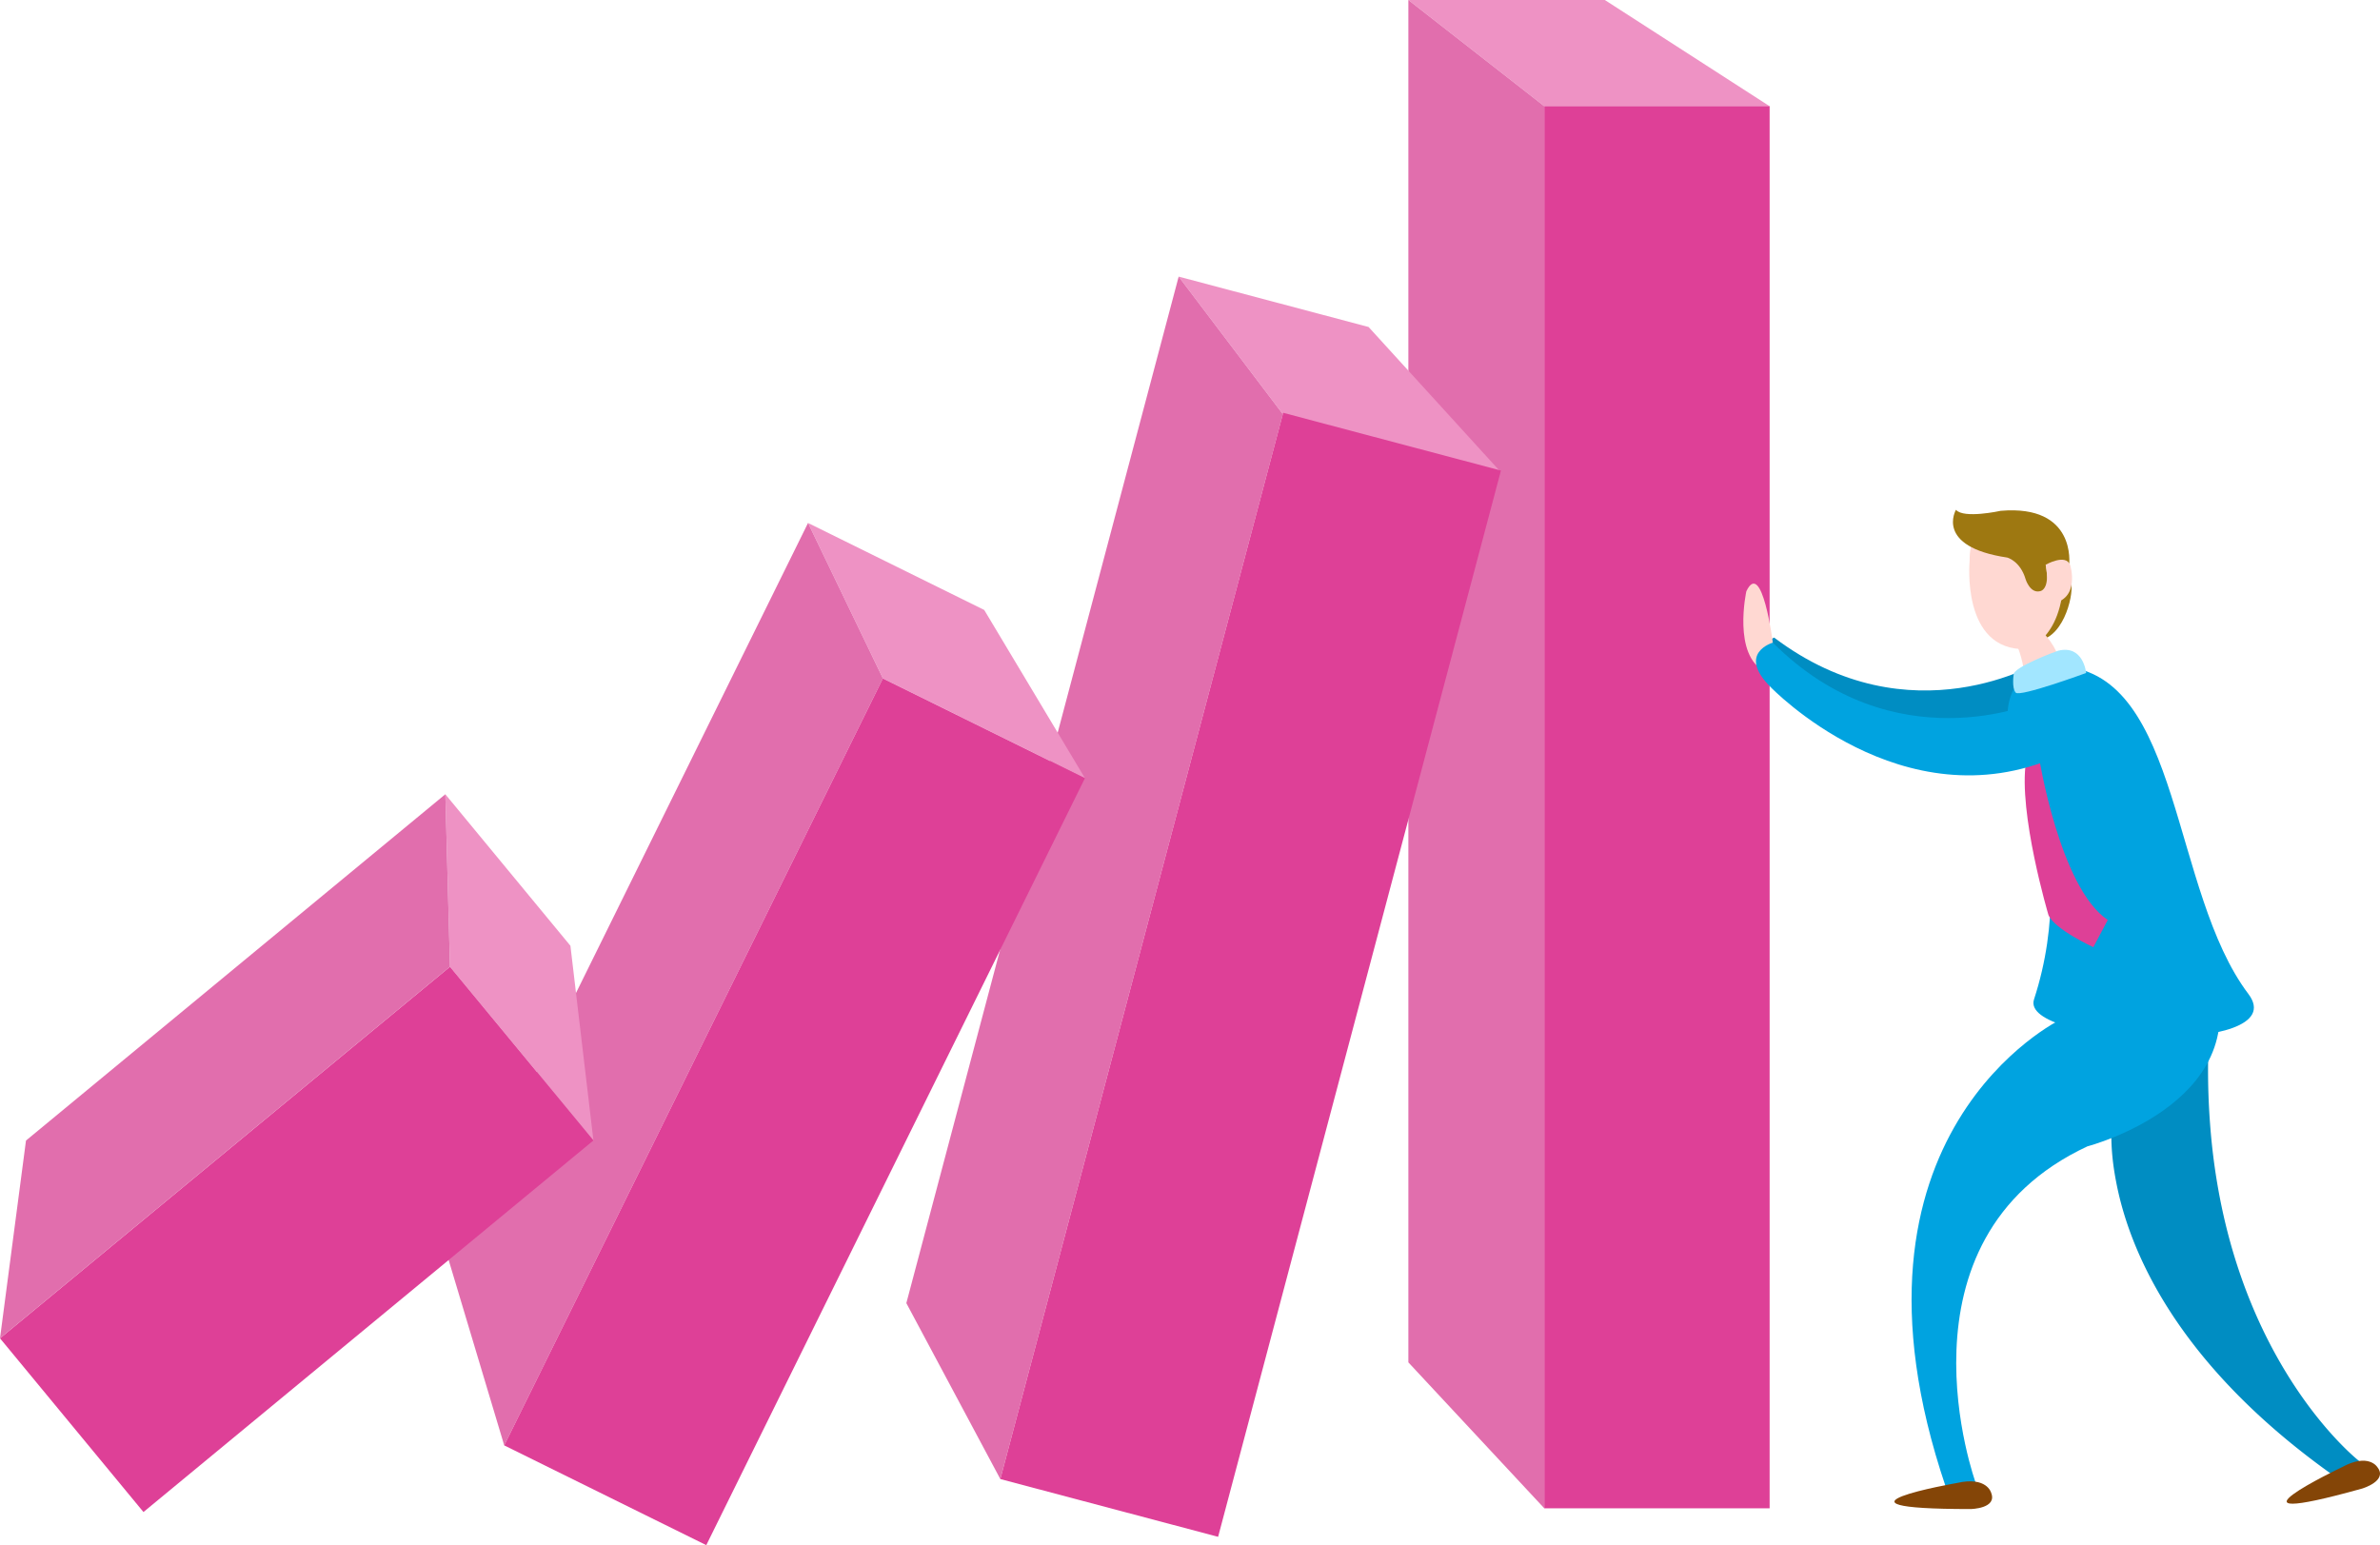 <svg xmlns="http://www.w3.org/2000/svg" width="594.041" height="385.687"><g data-name="Group 190"><path data-name="Path 900" d="M588.891 364.74c-1.418 7.3-5.96 3.921-5.96 3.921-40.1-28.3-51.653-57.142-54.777-73.814-1.743-9.009-1.017-14.5-1.017-14.5.36-17.4 24.227-22.448 24.227-22.448a178.044 178.044 0 0 0 .256 22.555c4.323 58.78 37.271 84.286 37.271 84.286Z" fill="#008dc2"/><path data-name="Path 901" d="M584.535 366.232s-34.13 16.258 5.028 5.337c0 0 6.5-1.907 3.84-5.323 0 0-2.157-3.681-8.868-.014Z" fill="#844507"/><path data-name="Path 902" d="M509.602 164.969s-32.628 20-66.778-5.82c0 0-8.626 3.8.932 11.029 0 0 37.269 29.475 73.314 7.349Z" fill="#008dc2"/><path data-name="Path 903" d="M516.994 145.741c.558 3.226-2.209 14.444-9.3 14.2l5.828-11.224s3.194-4.553 3.472-2.976Z" fill="#9e7811"/><path data-name="Path 904" d="m351.523 0 33.93 26.513h56.241L400.562 0Z" fill="#ee92c4"/><path data-name="Path 905" d="m385.453 376.493-33.93-36.429V0l33.93 26.513Z" fill="#e16ead"/><path data-name="Rectangle 696" fill="#de4097" d="M385.453 26.496h56.241v349.997h-56.241z"/><path data-name="Path 906" d="M514.353 254.461s-58.7 28.347-28.686 116.713c0 0 5.816 5.706 7.484-.963 0 0-22.152-60.73 27.869-84.072 0 0 45.021-11.67 30.009-46.684Z" fill="#00a3e0"/><path data-name="Path 907" d="M491.618 139.921s-2.271 22.673 14.193 22.1c0 0 10.577-2.877 9.09-22.1 0 0 0-11.359-15.332-10.223 0-.003-8.148.644-7.951 10.223Z" fill="#ffd8d2"/><path data-name="Path 908" d="M488.201 127.251s-5.4 9.207 12.78 11.919c0 0 3.254.815 4.609 5.427 0 0 1.088 3.527 3.53 2.983 0 0 2.723-.162 1.483-6.617l5.853-.069s1.885-15.014-17.1-13.387c-.005 0-9.229 2.039-11.155-.256Z" fill="#9e7811"/><path data-name="Path 909" d="M510.603 140.962s5.03-2.879 6.115.11c0 0 2.667 8.616-4.836 9.616Z" fill="#ffd8d2"/><path data-name="Path 910" d="M501.304 156.853s5.08 7.619 3.81 15.873c0 0 6.981 3.172 9.521-.638 0 0 1.9-7.617-5.081-14.6Z" fill="#ffd8d2"/><path data-name="Path 911" d="M515.015 166.345s-13.171-1.548-13.945 11.623c0 0 19.008 33.529 6.613 71.491-3.732 11.424 65.41 14.392 53.5-1.369-19.283-25.525-16.724-79.419-46.168-81.745Z" fill="#00a3e0"/><path data-name="Path 912" d="M488.433 370.177s-37.242 6.5 3.419 6.5c0 0 6.761-.089 5.121-4.1-.001-.003-1.09-4.122-8.54-2.4Z" fill="#844507"/><path data-name="Path 913" d="M508.892 188.841s5.2 32.79 17.2 40.788l-3.6 6.8s-9.6-4.4-11.195-8c0 0-7.6-25.589-5.6-38.388Z" fill="#de4097"/><path data-name="Path 914" d="M442.493 160.414s-2.681-21.073-6.61-12.826c0 0-3.536 16.106 4.715 20.033Z" fill="#ffd8d2"/><path data-name="Path 915" d="M507.835 175.366s-35.07 15.322-65.341-14.952c0 0-9.065 2.577-.591 11.052 0 0 32.851 34.325 71.6 17.371Z" fill="#00a3e0"/><path data-name="Path 916" d="M513.72 162.426c-.453.11-11.245 4.135-11.115 5.943 0 0-.52 3.36.514 4.523s17.576-4.909 17.576-4.909-.646-7.11-6.975-5.557Z" fill="#a2e6ff"/><path data-name="Path 917" d="m294.194 69.046 26 34.328 54.354 14.419-32.957-36.175Z" fill="#ee92c4"/><path data-name="Path 918" d="m249.679 369.192-23.459-43.913 67.973-256.233 26 34.328Z" fill="#e16ead"/><path data-name="Rectangle 697" fill="#de4097" d="m249.683 369.193 70.594-266.154 54.354 14.417-70.594 266.154z"/><path data-name="Path 919" d="m201.684 130.541 18.688 38.8 50.429 24.894-25.142-41.983Z" fill="#ee92c4"/><path data-name="Path 920" d="m125.853 360.792-14.294-47.684 90.124-182.567 18.689 38.8Z" fill="#e16ead"/><path data-name="Path 921" d="m111.153 198.259 1.158 43.05 35.807 43.363-5.743-48.6Z" fill="#ee92c4"/><path data-name="Path 922" d="M35.808 377.423.001 334.057l112.31-92.747 35.807 43.363Z" fill="#de4097"/><path data-name="Path 923" d="m.001 334.057 6.486-49.362 104.666-86.436 1.158 43.05Z" fill="#e16ead"/><path data-name="Path 924" d="m176.286 385.687-50.432-24.9 94.508-191.432 50.432 24.891Z" fill="#de4097"/></g></svg>